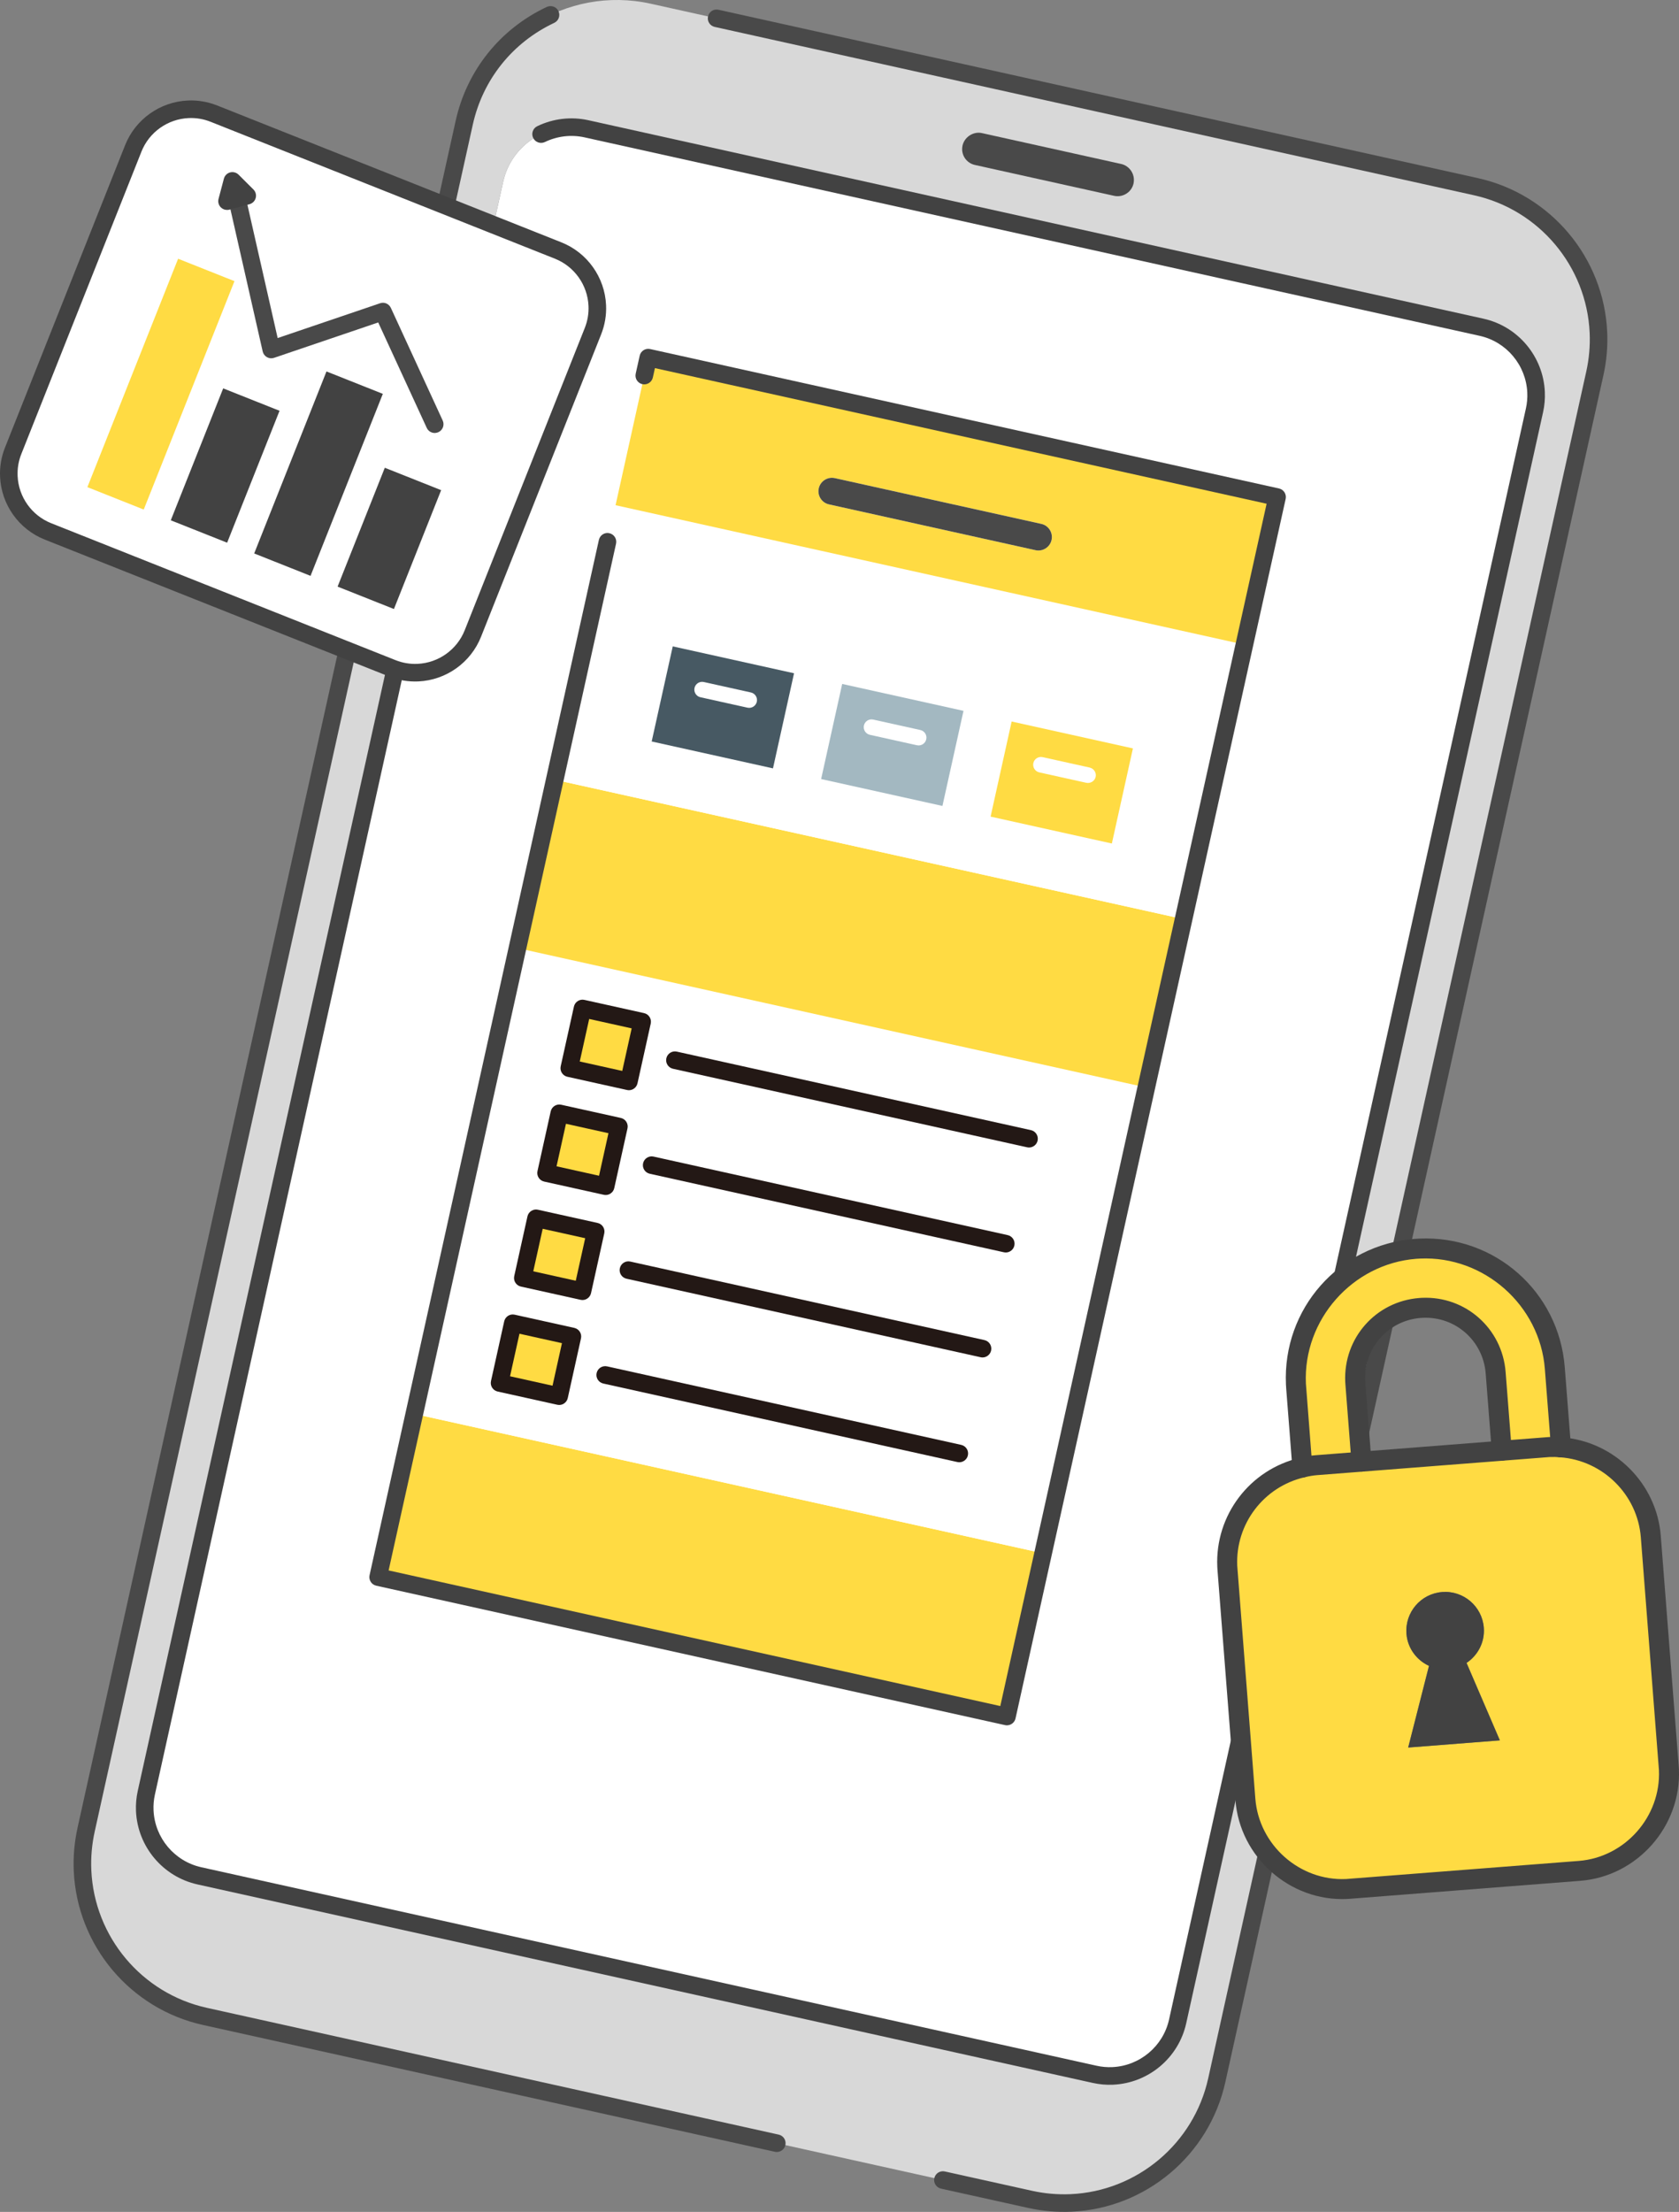 <?xml version="1.0" encoding="UTF-8"?><svg id="_レイヤー_2" xmlns="http://www.w3.org/2000/svg" width="141.096" height="185.786" viewBox="0 0 141.096 185.786"><rect x="0" y="0" width="141.096" height="185.786" fill="#808080" stroke="none"/><defs><style>.cls-1{fill:#231815;}.cls-1,.cls-2,.cls-3,.cls-4,.cls-5,.cls-6,.cls-7,.cls-8,.cls-9{stroke-width:0px;}.cls-2{fill:#27333a;}.cls-3{fill:#a3b8c1;}.cls-4{fill:#494949;}.cls-5{fill:#fff;}.cls-6{fill:#ffdb43;}.cls-7{fill:#424242;}.cls-8{fill:#475963;}.cls-9{fill:#d8d8d8;}</style></defs><g id="_レイヤー_3"><path class="cls-5" d="m128.953,34.466l-29.989,135.322c-.694,3.131-3.828,5.142-6.976,4.444l-75.23-16.672c-3.148-.698-5.155-3.848-4.461-6.979L42.286,15.259c.694-3.132,3.845-5.139,6.992-4.442l13.744,3.046,45.44,10.07,16.046,3.556c3.148.698,5.139,3.845,4.445,6.977Z"/><path class="cls-2" d="m94.05,14.49c.339.075.562.425.487.764s-.422.547-.761.472l-11.693-2.591c-.338-.075-.55-.407-.475-.746s.411-.565.749-.49l11.693,2.591Z"/><path class="cls-9" d="m81.607,12.389c-.075.338.137.671.475.746l11.693,2.591c.339.075.686-.133.761-.472s-.148-.688-.487-.764l-11.693-2.591c-.338-.075-.674.151-.749.49Zm21.536,158.326l-.892,4.023c-1.571,7.091-8.598,11.567-15.683,9.997l-69.35-15.369c-7.074-1.568-11.551-8.593-9.98-15.684l.892-4.023L39.012,10.306c1.57-7.084,8.596-11.561,15.67-9.994l69.35,15.369c7.085,1.57,11.563,8.596,9.993,15.681l-30.882,139.352Zm-4.179-.926l29.989-135.322c.694-3.132-1.297-6.279-4.445-6.977l-16.046-3.556-45.44-10.07-13.744-3.046c-3.148-.698-6.298,1.31-6.992,4.442L12.297,150.582c-.694,3.131,1.314,6.281,4.461,6.979l75.23,16.672c3.148.698,6.282-1.313,6.976-4.444Z"/><path class="cls-4" d="m86.408,185.455l-7.33-1.624c-.398-.088-.649-.482-.561-.88.088-.398.481-.65.88-.561l7.33,1.624c1.068.236,2.161.332,3.247.283,5.592-.252,10.343-4.248,11.556-9.719l31.774-143.375c.237-1.07.332-2.163.284-3.247-.252-5.592-4.246-10.343-9.716-11.554L60.059,2.26c-.398-.088-.649-.482-.561-.88.088-.399.484-.653.88-.561l63.813,14.142c6.119,1.355,10.59,6.671,10.871,12.928.055,1.214-.052,2.436-.318,3.632l-31.774,143.375c-1.357,6.121-6.674,10.594-12.93,10.875-1.216.055-2.438-.052-3.633-.317Zm-21.289-4.718l-48.061-10.651c-6.112-1.353-10.577-6.669-10.859-12.926-.055-1.216.053-2.44.318-3.638L38.292,10.147c.937-4.231,3.728-7.717,7.658-9.565.37-.171.808-.014.982.354.174.369.015.808-.354.983-3.512,1.652-6.007,4.767-6.845,8.547L7.959,153.841c-.237,1.072-.333,2.166-.284,3.253.252,5.592,4.241,10.342,9.703,11.551l48.061,10.651c.398.088.649.482.561.88-.074.333-.362.564-.687.578-.063.003-.128-.002-.194-.017Z"/><path class="cls-7" d="m93.541,175.103c2.974-.134,5.5-2.254,6.143-5.156l29.989-135.322c.125-.562.175-1.138.149-1.709-.134-2.977-2.254-5.504-5.155-6.147L49.438,10.097c-1.444-.319-2.954-.142-4.289.503-.367.177-.521.618-.344.985s.619.519.986.344c1.038-.501,2.207-.638,3.327-.392l75.23,16.672c2.251.499,3.895,2.461,3.999,4.772.02.442-.019.888-.115,1.324l-29.989,135.322c-.499,2.251-2.46,3.895-4.769,3.999-.441.02-.887-.019-1.327-.117l-75.229-16.671c-2.26-.501-3.911-2.468-4.015-4.783-.02-.44.018-.883.114-1.315L41.058,24.214c.088-.398-.163-.791-.561-.88-.395-.089-.791.162-.88.561l-28.04,126.528c-.124.559-.174,1.131-.149,1.701.134,2.98,2.26,5.512,5.171,6.158l75.229,16.671c.566.126,1.143.176,1.713.151Z"/><path class="cls-4" d="m93.616,16.446l-11.69-2.591c-.603-.132-1.043-.653-1.071-1.268-.005-.121.006-.242.031-.358.16-.726.921-1.211,1.63-1.05l11.692,2.591c.607.133,1.051.664,1.079,1.29.005.12-.005.239-.03.354-.132.599-.658,1.037-1.279,1.065-.123.006-.246-.005-.362-.032Zm.423-1.955h.01s-.01,0-.01,0Zm-11.796-2.078h0s0,0,0,0Z"/><rect class="cls-6" x="52.697" y="104.406" width="14.041" height="54.126" transform="translate(-81.558 161.327) rotate(-77.505)"/><path class="cls-5" d="m48.951,84.706l-1.112,5.016,5.012,1.111,1.112-5.016-5.012-1.111Zm-1.951,8.806l-1.111,5.014,5.012,1.111,1.111-5.014-5.012-1.111Zm-1.954,8.819l-1.111,5.014,5.012,1.111,1.111-5.014-5.012-1.111Zm-1.954,8.816l-1.111,5.014,5.012,1.111,1.111-5.014-5.012-1.111Zm53.237-19.801l-8.67,39.125-52.844-11.711,8.67-39.125,52.844,11.711Z"/><rect class="cls-6" x="64.232" y="51.356" width="14.484" height="54.126" transform="translate(-20.552 131.233) rotate(-77.505)"/><path class="cls-5" d="m104.573,54.146l-5.11,23.058-52.844-11.711,5.11-23.058,52.844,11.711Zm-39.615,10.392l1.77-7.988-10.193-2.259-1.77,7.988,10.193,2.259Zm14.24,3.156l1.77-7.988-10.194-2.259-1.77,7.988,10.194,2.259Zm14.238,3.155l1.77-7.988-10.191-2.259-1.77,7.988,10.191,2.259Z"/><path class="cls-6" d="m107.32,41.749l-2.747,12.397-52.844-11.711,2.747-12.397,52.844,11.711Zm-37.657.616l17.361,3.847c.604.134,1.209-.252,1.344-.86.134-.604-.251-1.212-.855-1.346l-17.361-3.847c-.606-.134-1.212.254-1.346.858-.135.608.251,1.213.857,1.347Z"/><rect class="cls-6" x="42.474" y="111.642" width="5.136" height="5.134" transform="translate(-76.207 133.474) rotate(-77.505)"/><rect class="cls-6" x="44.428" y="102.826" width="5.135" height="5.134" transform="translate(-66.069 128.473) rotate(-77.505)"/><rect class="cls-6" x="46.383" y="94.007" width="5.135" height="5.134" transform="translate(-55.927 123.47) rotate(-77.505)"/><rect class="cls-6" x="48.333" y="85.202" width="5.137" height="5.134" transform="translate(-45.801 118.475) rotate(-77.505)"/><path class="cls-5" d="m59.143,57.284c-.351-.078-.701.144-.78.497-.078.351.145.705.496.783l3.957.877c.353.078.705-.148.783-.499.078-.353-.146-.702-.499-.78l-3.957-.877Z"/><path class="cls-8" d="m58.86,58.564l3.957.877c.353.078.705-.148.783-.499.078-.353-.146-.702-.499-.78l-3.957-.877c-.351-.078-.701.144-.78.497-.078.351.145.705.496.783Zm7.868-2.013l-1.77,7.988-10.193-2.259,1.77-7.988,10.193,2.259Z"/><path class="cls-4" d="m70.152,40.16c-.606-.134-1.212.254-1.346.858-.135.608.251,1.213.857,1.347l17.361,3.847c.604.134,1.209-.252,1.344-.86.134-.604-.251-1.212-.855-1.346l-17.361-3.847Z"/><path class="cls-5" d="m73.383,60.44c-.354-.079-.704.143-.783.496-.078.351.145.705.499.783l3.957.877c.354.078.704-.149.781-.5.078-.353-.144-.702-.498-.78l-3.957-.877Z"/><path class="cls-3" d="m73.1,61.72l3.957.877c.354.078.704-.149.781-.5.078-.353-.144-.702-.498-.78l-3.957-.877c-.354-.079-.704.143-.783.496-.078.351.145.705.499.783Zm7.868-2.013l-1.77,7.988-10.194-2.259,1.77-7.988,10.194,2.259Z"/><path class="cls-5" d="m87.619,63.595c-.349-.077-.703.144-.781.497-.078.351.149.706.497.783l3.949.875c.352.078.713-.147.791-.498.078-.353-.155-.704-.507-.782l-3.949-.875Z"/><path class="cls-6" d="m87.335,64.875l3.949.875c.352.078.713-.147.791-.498.078-.353-.155-.704-.507-.782l-3.949-.875c-.349-.077-.703.144-.781.497-.078.351.149.706.497.783Zm7.871-2.013l-1.77,7.988-10.191-2.259,1.77-7.988,10.191,2.259Z"/><path class="cls-7" d="m84.654,144.915c.325-.015.613-.245.687-.578l22.7-102.429c.042-.191.007-.391-.098-.556-.105-.164-.271-.282-.462-.323l-52.844-11.711c-.401-.088-.792.163-.88.56l-.335,1.509c-.088.399.162.793.561.881.398.087.792-.163.88-.56l.175-.788,51.403,11.391-22.38,100.987-51.403-11.391,19.112-86.241c.088-.398-.163-.791-.561-.88-.395-.091-.791.162-.88.561l-19.272,86.962c-.088.398.163.791.561.88l52.844,11.711c.065.015.13.02.194.017Z"/><path class="cls-1" d="m52.692,91.553l-5.012-1.111c-.398-.088-.649-.482-.561-.88l1.112-5.016c.042-.192.159-.358.324-.463.165-.105.366-.143.556-.098l5.012,1.111c.398.088.649.482.561.88l-1.112,5.016c-.042.192-.159.358-.324.463-.11.07-.235.11-.363.115-.064.003-.129-.002-.193-.017Zm-3.18-5.967l-.792,3.574,3.571.792.792-3.574-3.571-.792Z"/><path class="cls-1" d="m86.509,96.383c.325-.015.613-.245.687-.578.088-.398-.163-.791-.561-.88l-29.758-6.595c-.394-.09-.792.162-.88.561-.088.398.163.791.561.88l29.758,6.595c.065.015.13.02.194.017Z"/><path class="cls-1" d="m50.742,100.356l-5.013-1.111c-.398-.088-.649-.482-.561-.88l1.111-5.013c.088-.398.481-.65.88-.561l5.012,1.11c.191.042.358.159.462.323.105.165.141.366.098.556l-1.111,5.014c-.042.192-.159.358-.324.463-.11.07-.235.11-.363.115-.064.003-.129-.002-.193-.017Zm-3.181-5.965l-.792,3.572,3.571.792.792-3.572-3.571-.792Z"/><path class="cls-1" d="m84.555,105.2c.325-.015.613-.245.687-.578.088-.398-.163-.791-.561-.88l-29.758-6.595c-.397-.09-.792.162-.88.561-.088.398.163.791.561.88l29.758,6.595c.065.015.13.02.194.017Z"/><path class="cls-1" d="m48.787,109.176l-5.012-1.111c-.398-.088-.649-.482-.561-.88l1.111-5.014c.042-.192.159-.358.324-.463.165-.105.366-.143.556-.098l5.013,1.111c.398.088.649.482.561.88l-1.111,5.014c-.042.192-.159.358-.324.463-.11.07-.235.11-.363.115-.064.003-.129-.002-.193-.017Zm-3.181-5.965l-.792,3.572,3.571.792.792-3.572-3.571-.792Z"/><path class="cls-1" d="m82.601,114.017c.325-.015.613-.245.687-.578.088-.398-.163-.791-.561-.88l-29.758-6.595c-.396-.091-.792.162-.88.561-.088.398.163.791.561.88l29.758,6.595c.065.015.13.02.194.017Z"/><path class="cls-1" d="m46.833,117.992l-5.012-1.111c-.398-.088-.649-.482-.561-.88l1.111-5.014c.088-.398.478-.651.88-.561l5.012,1.11c.191.042.358.159.462.323.105.165.141.366.098.556l-1.111,5.015c-.042.192-.159.358-.324.463-.11.07-.235.11-.363.115-.064.003-.129-.002-.193-.017Zm-3.18-5.966l-.792,3.573,3.571.792.792-3.573-3.571-.792Z"/><path class="cls-1" d="m80.65,122.82c.325-.015.613-.245.687-.578.088-.398-.163-.791-.561-.88l-29.758-6.594c-.4-.087-.792.163-.88.561-.088.398.163.791.561.88l29.758,6.594c.065.015.13.02.194.017Z"/><path class="cls-6" d="m110.647,123.064l3.762-.294,11.789-.92,3.763-.293c.415-.033.816-.026,1.218.009,3.949.281,7.229,3.43,7.546,7.486l1.507,19.314c.35,4.481-3.013,8.426-7.494,8.775l-19.314,1.507c-4.472.35-8.417-3.024-8.767-7.506l-1.507-19.314c-.316-4.056,2.436-7.676,6.295-8.566.392-.098.786-.166,1.202-.199Zm15.396,23.119l-2.8-6.506c.948-.635,1.547-1.738,1.451-2.958-.14-1.795-1.709-3.138-3.505-2.998-1.796.14-3.138,1.709-2.998,3.506.095,1.219.857,2.216,1.894,2.697l-1.748,6.86,7.705-.602Z"/><path class="cls-7" d="m121.19,133.721c-1.796.14-3.138,1.709-2.998,3.506.095,1.219.857,2.216,1.894,2.697l-1.748,6.86,7.705-.602-2.8-6.506c.948-.635,1.547-1.738,1.451-2.958-.14-1.795-1.709-3.138-3.505-2.998Z"/><path class="cls-6" d="m129.962,121.557c.415-.033.816-.026,1.218.009l-.52-6.655c-.467-5.984-5.725-10.482-11.719-10.014-5.984.468-10.482,5.726-10.015,11.71l.519,6.656c.392-.098.786-.166,1.202-.199l3.762-.294-.511-6.552c-.254-3.252,2.178-6.105,5.43-6.358,3.252-.254,6.105,2.186,6.359,5.438l.511,6.552,3.763-.293Z"/><path class="cls-7" d="m109.482,124.102c.009,0,.019,0,.028-.002.462-.036.808-.44.772-.902l-.54-6.99c-.241-5.357,3.915-10.055,9.264-10.475l.335-.02c5.362-.241,10.064,3.914,10.481,9.264l.52,6.656c.037.461.456.837.902.77.462-.036.808-.44.772-.902l-.52-6.656c-.495-6.347-5.867-11.096-12.23-10.81l-.387.023c-6.351.498-11.1,5.867-10.814,12.224.006.13.014.26.024.389l.519,6.657c.036.452.424.793.874.773Z"/><path class="cls-7" d="m114.446,123.609c.009,0,.019,0,.028-.002.462-.036.808-.44.772-.902l-.522-6.722c-.124-2.75,1.927-5.071,4.669-5.285l.172-.01c2.75-.124,5.071,1.931,5.286,4.677l.512,6.552c.037.461.441.836.902.77.462-.036.808-.44.772-.902l-.512-6.552c-.286-3.654-3.376-6.388-7.035-6.223l-.228.015c-3.648.284-6.378,3.373-6.214,7.033l.014.228.511,6.551c.036.452.424.793.874.773Z"/><path class="cls-7" d="m103.821,151.209l-1.507-19.314-.018-.295c-.195-4.326,2.729-8.174,6.953-9.153.451-.113.888-.185,1.334-.219l15.551-1.213,4.02-.311c.373-.017.737-.006,1.086.026,4.401.313,7.98,3.862,8.323,8.257l1.507,19.314.018.298c.216,4.798-3.5,9.005-8.284,9.378l-19.31,1.506-.304.02c-4.793.216-8.996-3.506-9.369-8.294Zm6.892-27.309c-.353.029-.701.087-1.063.177-.005.001-.011.003-.016.004-3.439.793-5.819,3.924-5.661,7.444l1.521,19.553c.304,3.897,3.722,6.924,7.62,6.749l19.559-1.521c3.891-.304,6.913-3.727,6.737-7.63l-1.522-19.556c-.279-3.574-3.189-6.461-6.785-6.716-.29-.026-.579-.035-.875-.022l-19.516,1.519Z"/><path class="cls-5" d="m1.109,37.857c-1.065,2.679.244,5.714,2.922,6.778l28.93,11.498c2.679,1.065,5.713-.244,6.778-2.923l10.09-25.389c1.065-2.679-.244-5.714-2.923-6.778l-28.929-11.498c-2.679-1.064-5.713.244-6.778,2.923L1.109,37.857Z"/><path class="cls-7" d="m32.688,56.819L3.758,45.321C1.584,44.457.111,42.388.006,40.05c-.038-.844.102-1.674.417-2.465H.423L10.513,12.196c.863-2.174,2.932-3.648,5.271-3.753.844-.038,1.674.102,2.466.416l28.929,11.498c2.174.865,3.647,2.934,3.752,5.271.038.844-.102,1.674-.417,2.465l-10.089,25.389c-.864,2.175-2.933,3.649-5.272,3.754-.843.038-1.672-.103-2.465-.417ZM11.885,12.74L1.794,38.129c-.237.596-.342,1.219-.313,1.854.079,1.759,1.187,3.316,2.823,3.965l28.929,11.498c.597.237,1.221.343,1.854.314,1.759-.079,3.316-1.187,3.966-2.823l10.089-25.389c.237-.596.342-1.219.313-1.854-.079-1.759-1.187-3.316-2.823-3.966l-28.929-11.497c-.596-.237-1.22-.342-1.854-.313-1.759.079-3.316,1.187-3.965,2.822Z"/><rect class="cls-7" x="27.349" y="42.675" width="10.743" height="5.095" transform="translate(-21.389 58.927) rotate(-68.326)"/><rect class="cls-7" x="18.541" y="37.237" width="16.45" height="5.096" transform="translate(-20.091 49.966) rotate(-68.328)"/><rect class="cls-7" x="12.959" y="36.555" width="11.924" height="5.096" transform="translate(-24.405 42.245) rotate(-68.327)"/><rect class="cls-6" x="3.202" y="29.718" width="20.644" height="5.096" transform="translate(-21.456 32.917) rotate(-68.325)"/><path class="cls-4" d="m36.566,36.367c.092-.004.185-.026.275-.067.371-.17.532-.609.362-.979l-4.356-9.459c-.158-.343-.547-.518-.908-.39l-8.606,2.922-2.768-12.196c-.091-.398-.488-.647-.883-.556-.397.09-.647.485-.557.883l2.95,12.995c.046.204.177.379.359.481.183.102.4.123.598.055l8.752-2.972,4.078,8.856c.13.281.413.442.704.429Z"/><polygon class="cls-8" points="20.776 16.439 19.529 15.197 19.078 16.898 20.776 16.439"/><path class="cls-7" d="m19.111,17.635c.053-.002.107-.011.159-.025l1.698-.459c.255-.069.453-.269.521-.523.068-.255-.005-.526-.192-.712l-1.246-1.243c-.187-.186-.46-.258-.714-.191-.255.069-.453.269-.521.523l-.451,1.701c-.067.256.006.526.193.713.148.147.35.223.554.214Z"/></g></svg>